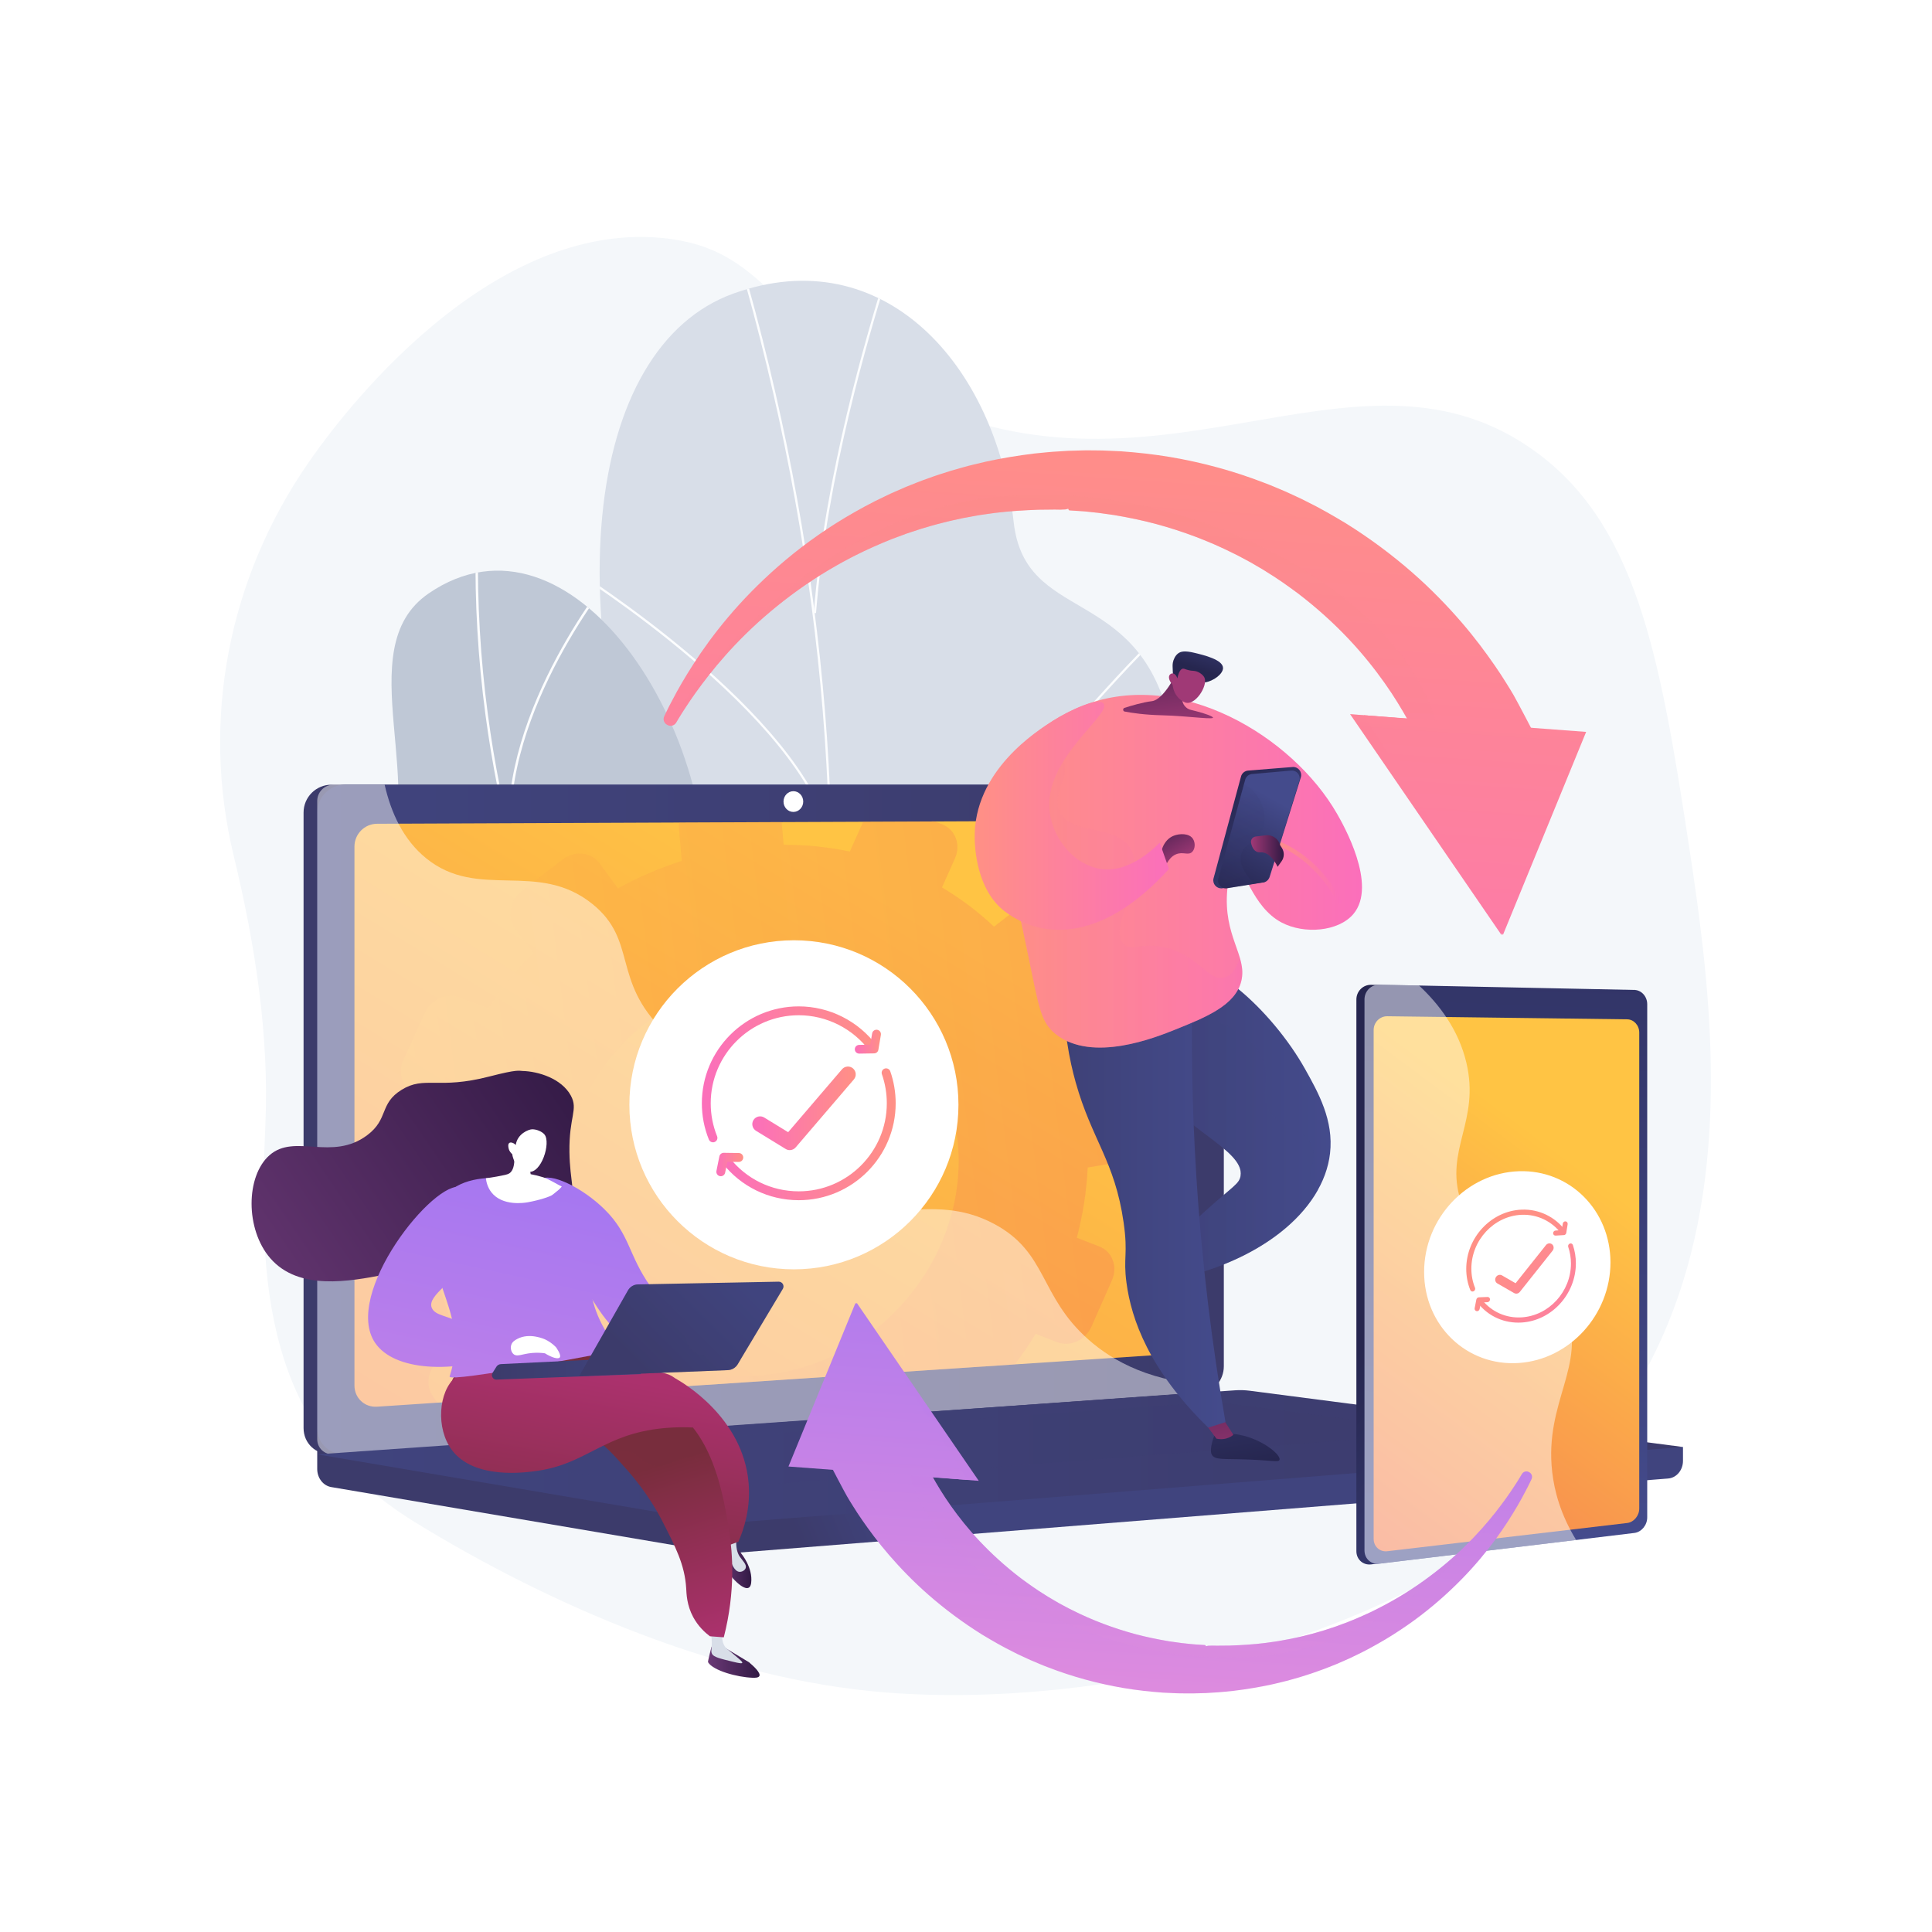 <?xml version="1.0" encoding="utf-8"?>
<!-- Generator: Adobe Illustrator 27.5.0, SVG Export Plug-In . SVG Version: 6.00 Build 0)  -->
<svg version="1.1" xmlns="http://www.w3.org/2000/svg" xmlns:xlink="http://www.w3.org/1999/xlink" x="0px" y="0px"
	 viewBox="0 0 3710 3710" style="enable-background:new 0 0 3710 3710;" xml:space="preserve">
<g id="Background">
	<g>
		<g>
			<rect style="fill:#FFFFFF;" width="3710" height="3710"/>
		</g>
	</g>
</g>
<g id="Illustration">
	<g>
		<path style="fill:#F4F7FA;" d="M3243.332,1624.188c-56.433-369.382-101.737-624.658-305.521-764.541
			c-343.734-235.948-727.615,147.086-1214.528-109.935c-239.737-126.547-248.723-273.268-451.76-292.743
			c-359.217-34.455-653.393,394.235-678.888,430.999c-154.902,223.374-206.645,495.746-143.849,755.419
			c40.785,168.661,68.346,343.218,60.781,516.527c-13.164,301.627-5.589,583.173,287.134,763.056
			c261.366,160.615,590.302,302.272,904.111,327.082c213.261,16.863,452.422-10.425,657.965-65.946
			C3406.277,2901.143,3320.924,2132.068,3243.332,1624.188z"/>
		<g>
			<g>
				<g>
					<g>
						<g>
							<defs>
								<path id="SVGID_1_" d="M1247.982,2544.124c-28.879,34.63-76.944,80.287-129.596,133.71l708.784,216.188
									c-47.213-233.187-125.95-482.553,103.588-839.659c107.718-167.584,369.181-451.158,313.896-675.505
									c-62.983-255.596-276.451-182.156-298.03-375.868c-33.728-302.769-250.184-543.005-538.235-439.306
									c-284.294,102.345-355.44,624.763-97.142,1247.846C1445.921,2279.524,1398.777,2363.296,1247.982,2544.124z"/>
							</defs>
							<use xlink:href="#SVGID_1_"  style="overflow:visible;fill:#D8DEE8;"/>
							<clipPath id="SVGID_00000132077650227693310030000001137024765239504288_">
								<use xlink:href="#SVGID_1_"  style="overflow:visible;"/>
							</clipPath>
							<g style="clip-path:url(#SVGID_00000132077650227693310030000001137024765239504288_);">
								<g>
									<path style="fill:#FCFDFE;" d="M1497.345,2748.534c19.843-94.397,33.772-184.437,48.519-279.765l4.923-31.781
										c4.273-46.341,9.744-91.916,15.035-135.991c11.947-99.522,23.232-193.528,21.708-295.397
										c0.567-5.85,1.4-11.487,2.287-17.458c3.159-21.322,6.423-43.37-2.71-66.33l-0.15-0.918
										c30.767-532.832-47.862-1080.934-233.706-1629.076l4.072-1.379c185.965,548.5,264.678,1096.996,233.954,1630.23
										c9.344,23.882,5.863,47.367,2.79,68.103c-0.875,5.918-1.704,11.507-2.247,17.009
										c1.537,101.914-9.765,196.059-21.73,295.731c-5.288,44.045-10.755,89.591-15.036,136.006l-4.942,31.912
										c-14.754,95.385-28.693,185.481-48.56,279.992L1497.345,2748.534z"/>
									<path style="fill:#FCFDFE;" d="M1563.922,2282.075c33.455-249.086,209.729-524.017,351.712-710.797
										c153.762-202.272,301.541-347.604,303.016-349.046l3.009,3.07c-1.473,1.443-149.066,146.593-302.641,348.625
										c-141.655,186.354-317.507,460.579-350.837,708.72L1563.922,2282.075z"/>
									<path style="fill:#FCFDFE;" d="M1562.737,1177.048c20.772-266.295,104.242-540.957,131.671-631.212
										c5.245-17.264,8.711-28.669,8.984-30.947l4.268,0.509c-0.303,2.549-3.023,11.556-9.14,31.69
										c-27.395,90.145-110.76,364.467-131.496,630.295L1562.737,1177.048z"/>
									<path style="fill:#FCFDFE;" d="M1592.84,1612.585c-54.042-240.459-487.67-512.845-492.043-515.569l2.271-3.648
										c4.389,2.731,439.533,276.082,493.964,518.277L1592.84,1612.585z"/>
								</g>
							</g>
						</g>
					</g>
					<g>
						<g>
							<defs>
								<path id="SVGID_00000096056151355920849880000002164684283987962783_" d="M1354.176,1775.327
									c-37.52,360.705,149.975,262.146,306.062,316.261c153.895,288.948,142.551,539.169-158.35,721.528l-302.268-81.678
									c-113.519-18.523-243.4-68.926-218.231-220.025c28.465-170.891,81.763-275.349-102.461-382.241
									c-184.221-106.893-249.712-270.574-150.849-436.665c104.039-174.784-61.079-445.772,94.954-552.877
									C1094.911,953.007,1393.244,1399.724,1354.176,1775.327z"/>
							</defs>
							<use xlink:href="#SVGID_00000096056151355920849880000002164684283987962783_"  style="overflow:visible;fill:#BFC8D6;"/>
							<clipPath id="SVGID_00000172407530275022705300000002474588051839712950_">
								<use xlink:href="#SVGID_00000096056151355920849880000002164684283987962783_"  style="overflow:visible;"/>
							</clipPath>
							<g style="clip-path:url(#SVGID_00000172407530275022705300000002474588051839712950_);">
								<g>
									<path style="fill:#FCFDFE;" d="M1355.841,2428.809c-112.144-155.383-205.321-324.405-276.943-502.374
										c-72.236-179.506-121.574-365.727-146.635-553.496c-14.371-107.669-20.724-216.405-18.878-323.187l4.681,0.083
										c-1.836,106.545,4.5,215.045,18.841,322.486c25.009,187.379,74.244,373.222,146.339,552.365
										c71.479,177.617,164.473,346.308,276.393,501.381L1355.841,2428.809z"/>
									<path style="fill:#FCFDFE;" d="M1001.835,2588.287l-1.631-4.393c60.503-22.482,130.525-37.369,208.122-44.244
										c36.976-3.278,73.418-4.045,108.316-2.281l-0.234,4.679c-34.683-1.755-70.908-0.992-107.666,2.27
										C1131.557,2551.155,1061.945,2565.949,1001.835,2588.287z"/>
									<path style="fill:#FCFDFE;" d="M1126.869,2036.152c-141.034-172.058-480.78-197.198-484.19-197.41l0.32-4.675
										c3.443,0.248,345.173,25.483,487.494,199.116L1126.869,2036.152z"/>
									<path style="fill:#FCFDFE;" d="M977.476,1612.449c-19.137-250.635,197.403-512.614,199.592-515.23l3.591,3.005
										c-2.177,2.604-217.502,263.15-198.511,511.87L977.476,1612.449z"/>
								</g>
							</g>
						</g>
					</g>
				</g>
			</g>
		</g>
		<g>
			<g>
				
					<linearGradient id="SVGID_00000137122994535519344950000003928020192018782089_" gradientUnits="userSpaceOnUse" x1="1717.275" y1="2878.233" x2="1533.136" y2="2955.572">
					<stop  offset="0" style="stop-color:#40447E"/>
					<stop  offset="0.996" style="stop-color:#3C3B6B"/>
				</linearGradient>
				<path style="fill:url(#SVGID_00000137122994535519344950000003928020192018782089_);" d="M3231.82,2778.626l-2622.669-21.587
					v63.872c0,17.336,11.439,32.077,26.932,34.704l741.613,125.775c8.801,1.493,17.726,1.888,26.608,1.181l1799.017-143.405
					c16.061-1.28,28.5-16.067,28.5-33.878V2778.626z"/>
				<g>
					
						<linearGradient id="SVGID_00000075120246565808974720000016136609519467670678_" gradientUnits="userSpaceOnUse" x1="1418.72" y1="2106.484" x2="1230.609" y2="2185.491">
						<stop  offset="0" style="stop-color:#40447E"/>
						<stop  offset="0.996" style="stop-color:#3C3B6B"/>
					</linearGradient>
					<path style="fill:url(#SVGID_00000075120246565808974720000016136609519467670678_);" d="M2280.064,2675.086L636.271,2791.932
						c-29.415,2.091-53.331-20.126-53.331-49.629V1560.299c0-29.503,23.916-53.42,53.331-53.42h1643.792
						c24.233,0,43.826,21.62,43.826,48.291v1068.51C2323.89,2650.35,2304.297,2673.363,2280.064,2675.086z"/>
					
						<linearGradient id="SVGID_00000017484563370058612730000012485163857285699219_" gradientUnits="userSpaceOnUse" x1="609.151" y1="2149.474" x2="2350.101" y2="2149.474">
						<stop  offset="0" style="stop-color:#40447E"/>
						<stop  offset="0.996" style="stop-color:#3C3B6B"/>
					</linearGradient>
					<path style="fill:url(#SVGID_00000017484563370058612730000012485163857285699219_);" d="M2306.274,2675.086L662.482,2791.932
						c-29.415,2.091-53.331-20.126-53.331-49.629V1560.299c0-29.503,23.916-53.42,53.331-53.42h1643.792
						c24.234,0,43.827,21.62,43.827,48.291v1068.51C2350.101,2650.35,2330.508,2673.363,2306.274,2675.086z"/>
					
						<linearGradient id="SVGID_00000031200059420181801850000014048237612103518340_" gradientUnits="userSpaceOnUse" x1="1709.595" y1="1726.118" x2="371.144" y2="3914.196">
						<stop  offset="0" style="stop-color:#FFC444"/>
						<stop  offset="0.996" style="stop-color:#F36F56"/>
					</linearGradient>
					<path style="fill:url(#SVGID_00000031200059420181801850000014048237612103518340_);" d="M2291.23,1615.067v942.564
						c0,21.928-16.165,40.783-36.172,42.127l-306.282,20.294l-1108.446,73.499l-116.295,7.714
						c-23.913,1.569-43.376-16.678-43.376-40.75V1625.663c0-24.072,19.463-43.695,43.376-43.792l580.2-2.401l196.676-0.832
						l156.662-0.641l137.776-0.577l459.71-1.921C2275.065,1575.438,2291.23,1593.139,2291.23,1615.067z"/>
					<g style="opacity:0.3;">
						
							<linearGradient id="SVGID_00000144325902044566989220000006933855087501721245_" gradientUnits="userSpaceOnUse" x1="783.038" y1="2212.153" x2="2255.825" y2="2212.153" gradientTransform="matrix(0.993 -0.122 0.122 0.993 -340.301 113.076)">
							<stop  offset="0" style="stop-color:#FFC444"/>
							<stop  offset="0.996" style="stop-color:#F36F56"/>
						</linearGradient>
						<path style="fill:url(#SVGID_00000144325902044566989220000006933855087501721245_);" d="M2138.346,2233.583
							c27.24-4.609,47.344-30.539,44.911-57.939l-8.29-93.409c-2.432-27.402-26.473-45.967-53.715-41.422l-52.562,8.706
							c-11.332-42.479-27.017-82.619-46.607-120.105l44.75-35.084c22.407-17.573,27.819-49.264,12.07-70.807l-53.715-73.466
							c-15.78-21.576-46.8-24.873-69.272-7.299l-47.119,36.781c-30.346-28.713-63.863-53.97-99.906-75.418l24.937-55.827
							c11.62-26.025,0.767-55.219-24.265-65.207l-14.213-5.666l-137.776,0.577l-0.033,0.031l-25.64,57.204
							c-40.911-8.611-83.452-13.092-127.116-12.964l-3.873-43.631l-196.676,0.832c-0.641,4.033-0.8,8.162-0.417,12.324l5.442,61.398
							c-42.766,13.572-83.741,31.337-122.475,52.69l-35.403-47.921c-16.167-21.864-47.954-25.224-71.001-7.49l-78.779,60.565
							c-23.145,17.766-28.779,49.969-12.548,71.864l34.764,46.897c-32.075,32.683-60.949,68.406-86.175,106.501l-53.745-20.935
							c-25.706-10.021-56.276,3.297-68.28,29.77l-40.942,90.303c-12.037,26.537-0.896,56.116,24.904,66.071l51.346,19.879
							c-12.964,43.502-21.575,88.446-25.352,134.19l-54.547,9.028c-28.361,4.705-49.361,31.211-46.863,59.188l8.45,95.425
							c2.498,27.977,27.497,46.768,55.86,41.999l51.505-8.675c10.532,44.526,25.768,86.685,45.231,125.962l-40.525,31.659
							c-23.272,18.15-28.938,50.545-12.612,72.345l8.258,11.044l1108.446-73.499c14.31-18.853,27.658-38.413,39.982-58.58
							l41.198,15.941c24.904,9.603,54.419-3.778,65.974-29.931l39.309-89.023c11.524-26.089,0.736-55.091-24.104-64.758
							l-43.31-16.901c11.556-43.823,18.661-88.99,20.903-134.862L2138.346,2233.583z M1495.756,2636.411
							c-209.993,36.333-396.263-104.197-414.894-314.092c-18.63-209.865,137.647-407.725,347.832-441.752
							c208.936-33.804,392.327,107.237,410.734,314.828C1857.834,2402.954,1704.501,2600.334,1495.756,2636.411z"/>
					</g>
					<path style="fill:#FFFFFF;" d="M1542.432,1539.21c0,10.983-8.461,19.912-18.908,19.944c-10.461,0.032-18.95-8.865-18.95-19.873
						c0-11.008,8.489-19.937,18.95-19.945C1533.972,1519.328,1542.432,1528.226,1542.432,1539.21z"/>
					<path style="opacity:0.48;fill:#FFFFFF;" d="M1910.228,2350.903c-126.722-68.582-226.362,18.319-322.523-67.422
						c-58.299-51.982-29.676-90.746-101.412-168.427c-79.452-86.039-131.18-57.117-211.028-134.552
						c-100.963-97.912-50.467-174.09-137.434-244.387c-105.503-85.281-219.282-6.348-319.714-88.135
						c-43.317-35.275-67.084-86.559-79.495-141.1h-98.267c-17.22,0-31.204,14.038-31.204,31.356v1225.25
						c0,17.317,13.984,30.358,31.204,29.128L2315.648,2673c8.221-0.587,15.512-5.415,20.19-12.415
						c-122.636-4.496-197.978-45.848-246.138-88.598C1995.485,2488.358,2011.827,2405.888,1910.228,2350.903z"/>
				</g>
				
					<linearGradient id="SVGID_00000097484894518409922050000005788376500520246687_" gradientUnits="userSpaceOnUse" x1="609.151" y1="2797.044" x2="3231.82" y2="2797.044">
					<stop  offset="0" style="stop-color:#40447E"/>
					<stop  offset="0.996" style="stop-color:#3C3B6B"/>
				</linearGradient>
				<path style="fill:url(#SVGID_00000097484894518409922050000005788376500520246687_);" d="M2371.791,2669.787L609.151,2792.779
					l768.544,130.342c8.801,1.493,17.726,1.889,26.608,1.181l1827.518-145.676l-831.99-108.003
					C2390.525,2669.415,2381.141,2669.135,2371.791,2669.787z"/>
				
					<linearGradient id="SVGID_00000147205217148888708620000014088822707781461150_" gradientUnits="userSpaceOnUse" x1="866.348" y1="2776.735" x2="2787.961" y2="2776.735">
					<stop  offset="0" style="stop-color:#40447E"/>
					<stop  offset="0.996" style="stop-color:#3C3B6B"/>
				</linearGradient>
				<polygon style="opacity:0.3;fill:url(#SVGID_00000147205217148888708620000014088822707781461150_);" points="866.348,2795.872 
					2333.798,2691.952 2787.961,2750.433 1333.152,2861.519 				"/>
			</g>
			<g>
				<circle style="fill:#FFFFFF;" cx="1524.547" cy="2121.543" r="315.957"/>
				<g>
					<g>
						<g>
							<g>
								
									<linearGradient id="SVGID_00000172418914729498633190000001727813718499717515_" gradientUnits="userSpaceOnUse" x1="1347.752" y1="2063.061" x2="1685.313" y2="2063.061">
									<stop  offset="0" style="stop-color:#FB6FBB"/>
									<stop  offset="1" style="stop-color:#FF9085"/>
								</linearGradient>
								<path style="fill:url(#SVGID_00000172418914729498633190000001727813718499717515_);" d="M1369.117,2193.593
									c-3.369,0-6.559-2.013-7.898-5.33c-8.936-22.133-13.467-45.561-13.467-69.632c0-102.617,83.485-186.102,186.102-186.102
									c58.811,0,114.808,28.279,149.793,75.648c2.794,3.782,1.992,9.113-1.791,11.907c-3.782,2.794-9.113,1.992-11.907-1.791
									c-31.788-43.039-82.664-68.734-136.095-68.734c-93.227,0-169.073,75.846-169.073,169.073
									c0,21.876,4.115,43.159,12.229,63.258c1.76,4.359-0.348,9.322-4.708,11.083
									C1371.258,2193.394,1370.179,2193.593,1369.117,2193.593z"/>
							</g>
							<g>
								
									<linearGradient id="SVGID_00000026878686188588674770000011140424187746168997_" gradientUnits="userSpaceOnUse" x1="1641.502" y1="2000.311" x2="1691.677" y2="2000.311">
									<stop  offset="0" style="stop-color:#FB6FBB"/>
									<stop  offset="1" style="stop-color:#FF9085"/>
								</linearGradient>
								<path style="fill:url(#SVGID_00000026878686188588674770000011140424187746168997_);" d="M1650.012,2023.251
									c-4.618,0-8.41-3.515-8.508-8.155c-0.101-4.702,3.628-8.506,8.329-8.607l21.287-0.413l3.646-21.616
									c0.78-4.636,5.184-7.748,9.81-6.97c4.637,0.78,7.762,5.179,6.981,9.816l-4.815,28.587c-0.678,4.03-4.126,6.836-8.213,6.923
									l-28.33,0.434C1650.137,2023.251,1650.074,2023.251,1650.012,2023.251z"/>
							</g>
						</g>
						<g>
							<g>
								
									<linearGradient id="SVGID_00000009553165341053084460000004779632362198263483_" gradientUnits="userSpaceOnUse" x1="1385.556" y1="2178.127" x2="1719.956" y2="2178.127">
									<stop  offset="0" style="stop-color:#FB6FBB"/>
									<stop  offset="1" style="stop-color:#FF9085"/>
								</linearGradient>
								<path style="fill:url(#SVGID_00000009553165341053084460000004779632362198263483_);" d="M1533.854,2304.733
									c-57.531,0-110.921-25.987-146.481-71.297c-2.903-3.699-2.258-9.051,1.442-11.954s9.052-2.256,11.954,1.442
									c32.31,41.168,80.818,64.78,133.085,64.78c93.227,0,169.073-75.846,169.073-169.073c0-19.133-3.168-37.901-9.417-55.786
									c-1.551-4.439,0.79-9.295,5.23-10.846c4.439-1.549,9.295,0.791,10.846,5.23c6.881,19.695,10.37,40.352,10.37,61.402
									C1719.956,2221.248,1636.471,2304.733,1533.854,2304.733z"/>
							</g>
							<g>
								
									<linearGradient id="SVGID_00000080926066502239485840000004192160245207682738_" gradientUnits="userSpaceOnUse" x1="1375.609" y1="2236.219" x2="1427.237" y2="2236.219">
									<stop  offset="0" style="stop-color:#FB6FBB"/>
									<stop  offset="1" style="stop-color:#FF9085"/>
								</linearGradient>
								<path style="fill:url(#SVGID_00000080926066502239485840000004192160245207682738_);" d="M1384.135,2258.708
									c-0.56,0-1.126-0.055-1.695-0.17c-4.61-0.931-7.592-5.422-6.66-10.031l5.611-27.862c0.803-3.976,4.298-6.916,8.345-6.916
									c0.032,0,0.063,0,0.095,0l28.986,0.406c4.703,0.052,8.472,3.949,8.421,8.652c-0.052,4.701-3.947,8.534-8.608,8.442
									l-21.941-0.231l-4.217,20.875C1391.655,2255.914,1388.104,2258.708,1384.135,2258.708z"/>
							</g>
						</g>
					</g>
					<g>
						
							<linearGradient id="SVGID_00000085962053992519067200000000935734123104190397_" gradientUnits="userSpaceOnUse" x1="1444.631" y1="2128.327" x2="1643.276" y2="2128.327">
							<stop  offset="0" style="stop-color:#FB6FBB"/>
							<stop  offset="1" style="stop-color:#FF9085"/>
						</linearGradient>
						<path style="fill:url(#SVGID_00000085962053992519067200000000935734123104190397_);" d="M1516.526,2208.577
							c-2.687,0-5.394-0.721-7.824-2.21l-56.916-34.891c-7.055-4.324-9.269-13.551-4.943-20.608
							c4.328-7.05,13.555-9.26,20.608-4.943l46.014,28.21l103.442-120.82c5.383-6.282,14.842-7.024,21.129-1.635
							c6.287,5.382,7.019,14.842,1.637,21.128l-111.758,130.529C1524.979,2206.766,1520.781,2208.577,1516.526,2208.577z"/>
					</g>
				</g>
			</g>
		</g>
		<g>
			<g>
				<g>
					
						<linearGradient id="SVGID_00000107565387572952164490000013588419136827798951_" gradientUnits="userSpaceOnUse" x1="-903.108" y1="2037.645" x2="-167.737" y2="2537.143" gradientTransform="matrix(-1 0 0 1 230.285 0)">
						<stop  offset="0" style="stop-color:#311944"/>
						<stop  offset="1" style="stop-color:#6B3976"/>
					</linearGradient>
					<path style="fill:url(#SVGID_00000107565387572952164490000013588419136827798951_);" d="M1092.992,2303.337
						c13.834-8.969,1.229-35.061,0.484-91.104c-0.913-68.677,17.327-81.475,2.677-108.42c-17.914-32.948-63.01-46.583-92.888-47.225
						c-6.589-0.141-8.13-3.74-63.335,10.556c-99.459,25.759-124.358-1.853-168.898,25.728
						c-43.031,26.65-24.188,55.836-65.975,87.089c-67.733,50.659-138.961-4.11-187.37,38.265
						c-45.789,40.081-46.843,142.199,1.319,197.927c54.599,63.176,153.05,44.196,219.038,31.668
						c13.884-2.635,84.009-17.361,157.023-71.252c40.391-29.814,68.124-61.65,85.769-85.109c4.141-4.66,10.603-10.306,19.133-11.215
						c10.24-1.094,18.467,5.171,22.431,7.916C1043.215,2302.577,1079.402,2312.146,1092.992,2303.337z"/>
					
						<linearGradient id="SVGID_00000160156873601276866300000008970412544703023003_" gradientUnits="userSpaceOnUse" x1="977.476" y1="3454.455" x2="1295.322" y2="2003.156">
						<stop  offset="0.004" style="stop-color:#E38DDD"/>
						<stop  offset="1" style="stop-color:#9571F6"/>
					</linearGradient>
					<path style="fill:url(#SVGID_00000160156873601276866300000008970412544703023003_);" d="M1037.406,2265.698
						c17.788-16.206,81.264,15.028,123.331,56.48c49.421,48.701,45.622,88.187,88.751,148.689
						c21.44,30.078,58.2,70.57,123.332,106.039c-4.611,11.526-9.221,23.054-13.831,34.579
						c-31.491,1.894-93.317,0.781-150.995-36.881c-40.067-26.164-60.682-60.83-100.278-129.096
						C1067.978,2376.996,1015.172,2285.956,1037.406,2265.698z"/>
					
						<linearGradient id="SVGID_00000169554120465076193780000014545036559090581938_" gradientUnits="userSpaceOnUse" x1="-1228.329" y1="3192.013" x2="-1129.292" y2="3192.013" gradientTransform="matrix(-1 0 0 1 230.285 0)">
						<stop  offset="0" style="stop-color:#311944"/>
						<stop  offset="1" style="stop-color:#6B3976"/>
					</linearGradient>
					<path style="fill:url(#SVGID_00000169554120465076193780000014545036559090581938_);" d="M1438.314,3191.983l-49.551-29.774
						h-22.363c0,0-7.618,28.357-6.754,29.774c9.964,16.326,56.354,28.748,85.303,29.775c4.806,0.17,11.513,0.196,13.247-3.288
						C1461.131,3212.571,1448.018,3200.196,1438.314,3191.983z"/>
					<path style="fill:#D8DEE8;" d="M1387.885,3129.719c-3.185,18.433,0.844,28.042,5.187,33.426
						c3.057,3.789,5.772,4.867,23.915,20.549c6,5.188,9.052,7.965,8.358,9.419c-0.793,1.663-6.088,0.761-17.521-1.988
						c-24.916-5.992-37.436-9.11-40.493-15.106c-2.768-5.429-0.321-7.878-0.482-22.671c-0.105-9.74-2.086-17.579-3.643-22.483
						C1371.433,3130.482,1379.659,3130.102,1387.885,3129.719z"/>
					
						<linearGradient id="SVGID_00000029764616792887456950000007656736313738861240_" gradientUnits="userSpaceOnUse" x1="-1212.565" y1="3010.168" x2="-1151.997" y2="3010.168" gradientTransform="matrix(-1 0 0 1 230.285 0)">
						<stop  offset="0" style="stop-color:#311944"/>
						<stop  offset="1" style="stop-color:#6B3976"/>
					</linearGradient>
					<path style="fill:url(#SVGID_00000029764616792887456950000007656736313738861240_);" d="M1423.705,2983.637
						c0,0,22.387,26.713,18.744,55.997c-3.643,29.283-42.849-13.53-48.314-28c-5.468-14.469-11.853-35.083-11.853-35.083
						S1409.776,2959.448,1423.705,2983.637z"/>
					<path style="fill:#D8DEE8;" d="M1415.166,2941.841c0,0-6.074,31.121,5.51,47.546c5.77,8.181,13.551,15.12,11.263,21.779
						c-1.533,4.463-7.357,7.669-12.289,7.163c-9.444-0.97-14.679-15.448-18.371-25.659c-5.453-15.083-8.494-47.358-8.494-47.358
						L1415.166,2941.841z"/>
					
						<linearGradient id="SVGID_00000041291016293987305130000017817997765384753060_" gradientUnits="userSpaceOnUse" x1="-1125.804" y1="2676.601" x2="-1052.036" y2="3103.07" gradientTransform="matrix(-1 0 0 1 230.285 0)">
						<stop  offset="0" style="stop-color:#AB316D"/>
						<stop  offset="1" style="stop-color:#792D3D"/>
					</linearGradient>
					<path style="fill:url(#SVGID_00000041291016293987305130000017817997765384753060_);" d="M1397.323,2968.075
						c6.885-2.507,13.77-5.016,20.655-7.524c10.74-24.532,23.849-64.826,19.471-113.803
						c-11.26-125.952-127.752-192.695-140.693-199.838c-31.739,15.925-63.887,38.389-65.051,66.71
						c-1.461,35.551,46.97,54.344,92.497,106.33C1351.53,2851.154,1380.73,2897.65,1397.323,2968.075z"/>
					
						<linearGradient id="SVGID_00000083087214673813380640000000353536761350039739_" gradientUnits="userSpaceOnUse" x1="-1021.627" y1="3182.029" x2="-916.738" y2="2850.073" gradientTransform="matrix(-1 0 0 1 230.285 0)">
						<stop  offset="0" style="stop-color:#AB316D"/>
						<stop  offset="1" style="stop-color:#792D3D"/>
					</linearGradient>
					<path style="fill:url(#SVGID_00000083087214673813380640000000353536761350039739_);" d="M1389.901,3144.126
						c22.748-88.862,16.937-161.376,10.375-203.15c-9.919-63.138-30.093-191.568-115.839-239.458
						c-18.724-10.458-45.493-19.823-78.117-48.897c-27.245-24.28-44.562-49.816-55.01-67.806
						c-114.675-33.64-220.447-20.007-267.121,41.495c-5.393,7.107-18.895,22.521-21.506,45.25
						c-5.894,51.283,44.495,113.023,101.037,125.915c71.86,16.386,113.549-57.4,177.216-32.85
						c17.81,6.867,32.908,23.884,63.107,57.919c38.417,43.296,60.011,83.248,68.182,99.234
						c24.328,47.603,42.776,82.744,45.467,128.286c0.626,10.609,1.001,32.044,13.428,55.162
						c9.539,17.746,22.469,29.578,32.089,36.888C1372.105,3142.784,1381.003,3143.456,1389.901,3144.126z"/>
					
						<linearGradient id="SVGID_00000017514374103883229190000013306842354088672403_" gradientUnits="userSpaceOnUse" x1="-1021.617" y1="3182.033" x2="-916.728" y2="2850.077" gradientTransform="matrix(-1 0 0 1 230.285 0)">
						<stop  offset="0" style="stop-color:#AB316D"/>
						<stop  offset="1" style="stop-color:#792D3D"/>
					</linearGradient>
					<path style="opacity:0.3;fill:url(#SVGID_00000017514374103883229190000013306842354088672403_);" d="M862.682,2671.56
						c2.612-22.729,16.114-38.143,21.506-45.25c46.674-61.502,152.446-75.135,267.121-41.495
						c10.449,17.99,27.766,43.526,55.009,67.806c32.625,29.074,59.394,38.439,78.118,48.897
						c52.36,29.244,80.246,88.511,96.301,144.613c-23.821-36.934-44.212-46.753-59.992-46.928
						c-22.587-0.251-32.679,19.061-59.649,16.424c-28.827-2.817-35.417-26.652-58.783-29.391c-6.994-0.82-15.6,0.26-25.936,5.762
						c-13.793-14.442-24.074-22.991-35.442-27.374c-63.666-24.55-105.356,49.236-177.216,32.85
						C907.177,2784.583,856.787,2722.843,862.682,2671.56z"/>
					
						<linearGradient id="SVGID_00000025421467253847408200000008195611922059876783_" gradientUnits="userSpaceOnUse" x1="-874.024" y1="2633.558" x2="-800.427" y2="3059.044" gradientTransform="matrix(-1 0 0 1 230.285 0)">
						<stop  offset="0" style="stop-color:#AB316D"/>
						<stop  offset="1" style="stop-color:#792D3D"/>
					</linearGradient>
					<path style="fill:url(#SVGID_00000025421467253847408200000008195611922059876783_);" d="M1330.486,2741.263
						c-12.979-0.689-32.967-1.088-57.077,1.294c-114.422,11.307-145.965,67.905-240.532,81.716
						c-22.37,3.268-121.973,17.815-165.114-39.765c-30.971-41.339-26.286-112.57,7.591-140.585
						c14.337-11.857,28.531-11.528,120.351-10.697c34.579,0.313,69.159,0.425,103.737,0.865
						c146.37,1.865,174.362-8.272,200.994,15.938C1312.858,2661.322,1331.025,2685.58,1330.486,2741.263z"/>
					<g>
						<g>
							
								<linearGradient id="SVGID_00000125564945908812880770000010002151656084499360_" gradientUnits="userSpaceOnUse" x1="803.268" y1="3416.303" x2="1121.114" y2="1965.005">
								<stop  offset="0.004" style="stop-color:#E38DDD"/>
								<stop  offset="1" style="stop-color:#9571F6"/>
							</linearGradient>
							<path style="fill:url(#SVGID_00000125564945908812880770000010002151656084499360_);" d="M1021.484,2271.637
								c0,0-170.8-49.811-188.519,75.231c-16.982,119.848,70.017,174.847,30.432,296.242
								c-4.589,14.071,325.133-50.386,325.133-50.386c-44.014-54.91-54.242-100.21-55.293-131.707
								c-1.153-34.531,8.8-50.226,0-91.046c0,0-9.82-45.546-45.245-84.656C1082.907,2279.7,1076.844,2273.852,1021.484,2271.637z"/>
						</g>
					</g>
					<g>
						<path style="fill:#FFFFFF;" d="M984.389,2196.699c1.565,7.31,9.529,46.536-6.52,56.629c-3.479,2.189-10.163,3.44-23.534,5.947
							c-8.753,1.641-16.097,2.646-21.277,3.266c0.748,6.577,2.964,17.284,10.555,27.022c21.279,27.3,63.946,20.236,70.03,19.127
							c21.461-3.908,42.58-10.539,47.681-14.591c7.765-6.171,13.871-10.801,17.483-15.504c-8.306-4.013-25.073-14.598-36.326-18.062
							c-8.409-2.587-16.303-4.434-23.484-5.759c-1.18-7.577-2.361-15.155-3.542-22.733
							C1005.099,2220.261,994.744,2208.48,984.389,2196.699z"/>
						<path style="fill:#FFFFFF;" d="M983.637,2216.248c0,0,2.9,28.746,30.844,33.812c25.02,4.536,43.854-55.924,31.049-71.563
							c-4.271-5.217-14.815-10.18-23.956-9.917c-6.428,0.185-28.143,8.455-31.174,30.183c-4.325-4.556-9.713-5.866-12.37-3.958
							c-3.37,2.42-1.565,9.457-1.155,11.051C978.293,2211.381,981.899,2214.804,983.637,2216.248z"/>
					</g>
				</g>
			</g>
			<g>
				
					<linearGradient id="SVGID_00000159437972209297411350000004376426267367682952_" gradientUnits="userSpaceOnUse" x1="509.937" y1="2628" x2="795.668" y2="2628" gradientTransform="matrix(-1 0 0 1 1740.279 0)">
					<stop  offset="0" style="stop-color:#40447E"/>
					<stop  offset="0.996" style="stop-color:#3C3B6B"/>
				</linearGradient>
				<path style="fill:url(#SVGID_00000159437972209297411350000004376426267367682952_);" d="M1223.343,2606.764l-261.416,12.721
					c-3.598,0.176-6.88,2.104-8.784,5.16l-7.233,11.61c-3.6,5.779,0.726,13.233,7.531,12.973l276.902-10.548L1223.343,2606.764z"/>
				
					<linearGradient id="SVGID_00000059290861675534256950000000088861000699943049_" gradientUnits="userSpaceOnUse" x1="327.212" y1="2447.759" x2="514.545" y2="2633.594" gradientTransform="matrix(-1 0 0 1 1740.279 0)">
					<stop  offset="0" style="stop-color:#40447E"/>
					<stop  offset="0.996" style="stop-color:#3C3B6B"/>
				</linearGradient>
				<path style="fill:url(#SVGID_00000059290861675534256950000000088861000699943049_);" d="M1495.239,2461.189l-270.072,5.234
					c-7.991,0.155-15.309,4.509-19.257,11.456l-93.523,164.544l285.229-11.364c7.828-0.312,14.972-4.551,18.997-11.274
					l86.648-144.759C1506.95,2468.865,1502.419,2461.05,1495.239,2461.189z"/>
				
					<linearGradient id="SVGID_00000106867936032963599780000014230253489429474218_" gradientUnits="userSpaceOnUse" x1="327.212" y1="2447.76" x2="514.545" y2="2633.594" gradientTransform="matrix(-1 0 0 1 1740.279 0)">
					<stop  offset="0" style="stop-color:#40447E"/>
					<stop  offset="0.996" style="stop-color:#3C3B6B"/>
				</linearGradient>
				<path style="opacity:0.3;fill:url(#SVGID_00000106867936032963599780000014230253489429474218_);" d="M1205.908,2477.88
					c3.949-6.948,11.267-11.302,19.258-11.457l5.919-0.114c0.882,8.718,3.557,16.692,8.892,23.131
					c16.653,20.101,44.321,7.702,64.943,28.975c22.653,23.368,1.726,51.186,21.98,72.935c21.318,22.891,55.79,4.253,95.418,18.902
					l-5.706,9.533c-4.023,6.724-11.168,10.963-18.996,11.275l-285.229,11.364L1205.908,2477.88z"/>
			</g>
			<g>
				
					<linearGradient id="SVGID_00000086651463714490727930000017567467571745459853_" gradientUnits="userSpaceOnUse" x1="665.412" y1="3386.111" x2="983.258" y2="1934.812">
					<stop  offset="0.004" style="stop-color:#E38DDD"/>
					<stop  offset="1" style="stop-color:#9571F6"/>
				</linearGradient>
				<path style="fill:url(#SVGID_00000086651463714490727930000017567467571745459853_);" d="M983.229,2598.029
					c3.402-8.986,6.805-17.97,10.208-26.956c-37.606-10.312-89.615-25.544-142.962-44.606c-8.355-2.986-18.28-6.684-21.532-15.475
					c-9.122-24.662,48.869-50.217,71.412-104.066c20.849-49.803,9.374-118.916-14.823-127.081
					c-50.351-16.99-228.904,205.265-165.133,298.956C756.448,2631.763,867.585,2640.196,983.229,2598.029z"/>
			</g>
			<path style="fill:#FFFFFF;" d="M993.437,2571.073c23.608-12.541,51.868,0.314,53.689,1.174
				c5.187,2.448,12.737,6.811,20.365,14.602c0.862,1.177,11.103,15.367,7.372,19.914c-2.99,3.643-14.571,0.623-28.49-8.033
				c-5.834-0.818-14.52-1.569-24.925-0.611c-19.108,1.762-27.861,7.799-34.797,2.589c-5.08-3.814-6.811-11.879-4.983-17.875
				C983.633,2576.391,989.441,2573.196,993.437,2571.073z"/>
		</g>
		<g>
			
				<linearGradient id="SVGID_00000107568149421205497640000003482669562555267736_" gradientUnits="userSpaceOnUse" x1="1472.782" y1="2152.917" x2="1837.09" y2="2152.917" gradientTransform="matrix(-1 0 0 1 4027.965 0)">
				<stop  offset="0" style="stop-color:#444B8C"/>
				<stop  offset="0.996" style="stop-color:#3E4177"/>
			</linearGradient>
			<path style="fill:url(#SVGID_00000107568149421205497640000003482669562555267736_);" d="M2244.134,1852.999
				c67.184-32.81,198.224,86.031,261.995,199.864c25.414,45.361,55.25,98.619,47.928,161.933
				c-12.978,112.248-137.495,210.708-308.882,243.579c-4.824-17.233-9.65-34.464-14.475-51.695
				c18.74-19.517,46.763-47.694,82.579-79.978c55.014-49.591,66.319-52.897,68.957-68.553
				c8.642-51.283-123.237-94.214-170.146-184.383C2171.76,1996.24,2192.522,1878.205,2244.134,1852.999z"/>
			
				<linearGradient id="SVGID_00000099623202196432313880000009343323658604267167_" gradientUnits="userSpaceOnUse" x1="2339.476" y1="2488.501" x2="2394.7" y2="2814.828">
				<stop  offset="0" style="stop-color:#444B8C"/>
				<stop  offset="0.996" style="stop-color:#26264F"/>
			</linearGradient>
			<path style="fill:url(#SVGID_00000099623202196432313880000009343323658604267167_);" d="M2332.398,2755.174
				c0,0-11.03,27.211-5.545,37.866c5.758,11.188,22.405,7.861,69.271,9.622c47.999,1.803,58.855,5.655,60.773,0.833
				c3.833-9.635-33.459-40.234-77.084-48.322C2360.595,2751.611,2343.947,2753.12,2332.398,2755.174z"/>
			
				<linearGradient id="SVGID_00000056419567908865836490000013486568471012255665_" gradientUnits="userSpaceOnUse" x1="1721.376" y1="2544.258" x2="1673.817" y2="2842.021" gradientTransform="matrix(-1 0 0 1 4027.965 0)">
				<stop  offset="0" style="stop-color:#311944"/>
				<stop  offset="1" style="stop-color:#A03976"/>
			</linearGradient>
			<path style="fill:url(#SVGID_00000056419567908865836490000013486568471012255665_);" d="M2342.281,2714.495l26.096,40.678
				c0,0-12.027,11.868-32.462,7.45l-28.707-38.537L2342.281,2714.495z"/>
			
				<linearGradient id="SVGID_00000053509458216982044590000011252823574696942761_" gradientUnits="userSpaceOnUse" x1="1472.783" y1="2152.943" x2="1837.088" y2="2152.943" gradientTransform="matrix(-1 0 0 1 4027.965 0)">
				<stop  offset="0" style="stop-color:#444B8C"/>
				<stop  offset="0.996" style="stop-color:#3E4177"/>
			</linearGradient>
			<path style="opacity:0.3;fill:url(#SVGID_00000053509458216982044590000011252823574696942761_);" d="M2212.091,2073.766
				c-40.33-77.526-19.568-195.561,32.043-220.767c13.534-6.609,29.685-6.978,47.33-2.559c-9.291,26.831-7.449,46.23-2.865,59.97
				c20.448,61.285,108.854,54.312,136.474,124.067c17.46,44.095-10.305,65.978,14.475,101.322
				c25.68,36.629,67.673,30.488,80.644,66.169c9.665,26.586-9.394,41.704-2.067,64.101c2.041,6.242,6.065,12.508,12.829,18.46
				c-45.42,81.687-151.113,148.017-285.778,173.845c-4.824-17.233-9.65-34.464-14.475-51.695
				c18.74-19.517,46.763-47.694,82.579-79.978c55.014-49.591,66.319-52.897,68.957-68.553
				C2390.878,2206.866,2258.999,2163.935,2212.091,2073.766z"/>
			
				<linearGradient id="SVGID_00000093859281125761733910000005847839045669165739_" gradientUnits="userSpaceOnUse" x1="1674.658" y1="2309.393" x2="1986.159" y2="2309.393" gradientTransform="matrix(-1 0 0 1 4027.965 0)">
				<stop  offset="0" style="stop-color:#444B8C"/>
				<stop  offset="0.996" style="stop-color:#3E4177"/>
			</linearGradient>
			<path style="fill:url(#SVGID_00000093859281125761733910000005847839045669165739_);" d="M2289.978,1877.325
				c-2.907,117.49-1.276,244.526,7.232,379.764c10.864,172.684,31.218,331.293,56.097,473.822
				c-11.052,3.516-22.104,7.032-33.155,10.549c-113.672-110.753-147.687-208.181-157-278.26c-6.582-49.54,3.38-53.797-5.504-115.799
				c-16.919-118.073-61.055-158.51-92.048-269.046c-11.632-41.488-24.583-104.164-23.756-185.864
				C2124.555,1887.435,2207.267,1882.38,2289.978,1877.325z"/>
			
				<linearGradient id="SVGID_00000029764435483015749870000017564835337214007454_" gradientUnits="userSpaceOnUse" x1="1913.628" y1="1673.008" x2="2615.421" y2="1673.008">
				<stop  offset="0" style="stop-color:#FF9085"/>
				<stop  offset="1" style="stop-color:#FB6FBB"/>
			</linearGradient>
			<path style="fill:url(#SVGID_00000029764435483015749870000017564835337214007454_);" d="M2371.404,1666.877
				c-2.063,0.473-11.025,3.454-14.568,40.889c-8.545,90.266,38.453,126.811,26.881,175.762
				c-11.108,46.987-67.759,69.783-126.069,93.247c-38.967,15.682-159.49,64.178-229.582,9.645
				c-29.499-22.952-32.727-50.662-53.771-152.518c-53.469-258.793-74.183-281.027-51.695-337.05
				c38.618-96.208,142.017-136.049,159.22-142.678c183.437-70.682,400.058,59.225,485.657,208.469
				c11.271,19.651,78.584,137.014,31.29,192.682c-28.613,33.677-94.363,39.114-137.755,16.149
				C2403.038,1740.792,2390.72,1662.449,2371.404,1666.877z"/>
			
				<linearGradient id="SVGID_00000067931688597642244220000002463076169836589963_" gradientUnits="userSpaceOnUse" x1="2443.154" y1="1673.893" x2="2576.023" y2="1673.893">
				<stop  offset="0" style="stop-color:#FF9085"/>
				<stop  offset="1" style="stop-color:#FB6FBB"/>
			</linearGradient>
			<path style="fill:url(#SVGID_00000067931688597642244220000002463076169836589963_);" d="M2571.891,1735.335
				c0.573,0,1.155-0.121,1.712-0.375c2.075-0.946,2.992-3.397,2.048-5.477c-1.572-3.442-39.438-84.707-126.94-116.774
				c-2.148-0.796-4.519,0.311-5.302,2.46c-0.787,2.144,0.315,4.518,2.46,5.302c84.165,30.848,121.882,111.633,122.253,112.444
				C2568.817,1734.438,2570.319,1735.335,2571.891,1735.335z"/>
			
				<linearGradient id="SVGID_00000031180430882062945600000015326808205073312678_" gradientUnits="userSpaceOnUse" x1="2216.308" y1="1562.658" x2="2271.593" y2="1656.029">
				<stop  offset="0" style="stop-color:#311944"/>
				<stop  offset="1" style="stop-color:#A03976"/>
			</linearGradient>
			<path style="fill:url(#SVGID_00000031180430882062945600000015326808205073312678_);" d="M2228.362,1642.515
				c0.484-3.732,4.27-29.517,25.8-37.779c10.709-4.109,29.529-5.31,36.857,6.45c4.601,7.384,4.199,19.12-1.844,24.878
				c-7.639,7.28-17.6-1.373-31.328,4.607c-16.501,7.188-19.18,27.126-24.879,25.8
				C2228.487,1665.429,2227.083,1652.379,2228.362,1642.515z"/>
			
				<linearGradient id="SVGID_00000047773850998104639280000017396225049472103097_" gradientUnits="userSpaceOnUse" x1="1913.628" y1="1716.594" x2="2385.555" y2="1716.594">
				<stop  offset="0" style="stop-color:#FF9085"/>
				<stop  offset="1" style="stop-color:#FB6FBB"/>
			</linearGradient>
			<path style="opacity:0.3;fill:url(#SVGID_00000047773850998104639280000017396225049472103097_);" d="M2042.532,1463.768
				c11.577,31.518-23.161,58.829-8.271,93.05c21.341,49.044,106.152,23.872,136.474,72.373
				c35.937,57.482-46.357,151.764-12.406,184.033c15.471,14.705,33.346-4.129,78.576,6.204
				c64.415,14.714,83.77,65.616,113.729,57.898c9.423-2.427,20.844-10.981,30.455-37.314c4.189,14.611,6.184,28.481,2.63,43.518
				c-11.108,46.987-67.759,69.783-126.07,93.247c-38.968,15.682-159.49,64.178-229.581,9.645
				c-29.499-22.952-32.727-50.662-53.771-152.518c-53.469-258.793-74.183-281.027-51.695-337.05
				c12.262-30.548,31.06-55.394,51.551-75.318C2018.331,1431.293,2036.472,1447.268,2042.532,1463.768z"/>
			
				<linearGradient id="SVGID_00000112619025079507053230000015595644278072215179_" gradientUnits="userSpaceOnUse" x1="1871.646" y1="1566.605" x2="2244.737" y2="1566.605">
				<stop  offset="0" style="stop-color:#FF9085"/>
				<stop  offset="1" style="stop-color:#FB6FBB"/>
			</linearGradient>
			<path style="fill:url(#SVGID_00000112619025079507053230000015595644278072215179_);" d="M2227.019,1618.223
				c-4.949,4.501-60.447,64.102-120.813,49.009c-52.573-13.146-84.851-64.26-90.506-107.27
				c-13.448-102.288,119.817-188.146,103.389-208.847c-9.662-12.174-61.116,10.419-97.186,33.085
				c-29.578,18.586-153.513,96.466-150.191,227.044c0.337,13.252,2.473,97.225,58.049,139.135
				c75.057,56.601,191.054,55.089,314.976-81.73C2237.874,1649.112,2233.883,1637.76,2227.019,1618.223z"/>
			<g>
				
					<linearGradient id="SVGID_00000018225494338270568100000000528726817108394894_" gradientUnits="userSpaceOnUse" x1="2535.22" y1="1680.526" x2="2337.113" y2="1531.256">
					<stop  offset="0" style="stop-color:#444B8C"/>
					<stop  offset="0.996" style="stop-color:#26264F"/>
				</linearGradient>
				<path style="fill:url(#SVGID_00000018225494338270568100000000528726817108394894_);" d="M2497.96,1492.897l-59.751,190.867
					c-1.96,6.259-7.654,10.6-14.207,10.831l-78.129,11.358c-10.077,0.357-17.792-8.873-15.653-18.726l52.685-195.366
					c1.503-6.934,7.535-11.954,14.626-12.174l85.195-6.859C2493.355,1472.496,2501.137,1482.748,2497.96,1492.897z"/>
				
					<linearGradient id="SVGID_00000145763283784013209280000009499581871102151080_" gradientUnits="userSpaceOnUse" x1="1582.318" y1="1533.86" x2="1676.519" y2="1703.709" gradientTransform="matrix(-1 0 0 1 4027.965 0)">
					<stop  offset="0" style="stop-color:#444B8C"/>
					<stop  offset="0.996" style="stop-color:#26264F"/>
				</linearGradient>
				<path style="fill:url(#SVGID_00000145763283784013209280000009499581871102151080_);" d="M2495.094,1499.173l-57.992,185.245
					c-1.901,6.074-7.427,10.288-13.787,10.512l-68.659,11.025c-9.779,0.345-17.267-8.613-15.192-18.175l51.46-189.721
					c1.46-6.729,7.313-11.602,14.196-11.816l75.188-6.548C2490.625,1479.373,2498.178,1489.323,2495.094,1499.173z"/>
				
					<linearGradient id="SVGID_00000052097396263164960350000013823866987142206339_" gradientUnits="userSpaceOnUse" x1="2324.907" y1="1483.361" x2="2471.553" y2="1838.446">
					<stop  offset="0" style="stop-color:#444B8C"/>
					<stop  offset="0.996" style="stop-color:#26264F"/>
				</linearGradient>
				<path style="opacity:0.3;fill:url(#SVGID_00000052097396263164960350000013823866987142206339_);" d="M2339.464,1687.779
					l49.165-181.26c3.65,1.801,8.921,4.586,13.869,8.83c19.365,16.609,30.455,46.672,24.063,70.717
					c-8.152,30.665-39.441,31.613-43.768,57.128c-3.387,19.973,12.812,41.114,26.193,54.036l-54.329,8.723
					C2344.878,1706.298,2337.389,1697.34,2339.464,1687.779z"/>
			</g>
			
				<linearGradient id="SVGID_00000090991142359997343250000013713352836496848782_" gradientUnits="userSpaceOnUse" x1="1806.272" y1="1188.403" x2="1780.08" y2="1411.725" gradientTransform="matrix(-1 0 0 1 4027.965 0)">
				<stop  offset="0" style="stop-color:#311944"/>
				<stop  offset="1" style="stop-color:#A03976"/>
			</linearGradient>
			<path style="fill:url(#SVGID_00000090991142359997343250000013713352836496848782_);" d="M2270.91,1335.784
				c-3.419,11.997,3.798,24.465,15.925,27.391c14.689,3.544,32.583,8.445,40.309,12.866c14.183,8.117-43.203-1.259-95.987-2.498
				c-32.953-0.773-57.578-4.472-71.43-7.142c-3.719-0.718-4.006-5.908-0.407-7.079c13.19-4.292,34.635-10.61,52.759-12.887
				c22.438-2.821,46.499-52.334,46.499-52.334l19.229,17.468L2270.91,1335.784z"/>
			
				<linearGradient id="SVGID_00000124123147152099509880000003114523457583976868_" gradientUnits="userSpaceOnUse" x1="1562.743" y1="1634.188" x2="1625.77" y2="1634.188" gradientTransform="matrix(-1 0 0 1 4027.965 0)">
				<stop  offset="0" style="stop-color:#311944"/>
				<stop  offset="1" style="stop-color:#A03976"/>
			</linearGradient>
			<path style="fill:url(#SVGID_00000124123147152099509880000003114523457583976868_);" d="M2461.906,1628.893l-3.649-5.967
				c-3.228-12.393-15.133-20.48-27.843-18.913l-19.173,2.365c-6,0.74-10.06,6.447-8.825,12.365
				c1.784,8.558,6.375,18.796,18.154,18.001c20.011-1.35,32.802,27.813,32.802,27.813l7.681-10.818
				C2466.283,1646.374,2466.618,1636.599,2461.906,1628.893z"/>
			
				<linearGradient id="SVGID_00000027568565303794846130000003253573990539645571_" gradientUnits="userSpaceOnUse" x1="2333.221" y1="1180.512" x2="2298.207" y2="1284.632">
				<stop  offset="0" style="stop-color:#444B8C"/>
				<stop  offset="0.996" style="stop-color:#26264F"/>
			</linearGradient>
			<path style="fill:url(#SVGID_00000027568565303794846130000003253573990539645571_);" d="M2313.766,1310.409
				c16.584-2.457,35.16-16.398,34.799-27.917c-0.496-15.832-36.688-24.503-54.962-28.88c-18.33-4.391-26.104-2.802-31.351,1.192
				c-5.36,4.081-8.882,11.387-10.035,17.687c-0.628,3.433-0.661,8.157-0.073,17.571c0.523,8.354,0.369,7.987,0.585,10.455
				c0.521,5.928,2.138,16.353,7.916,30.805c2.407-2.638,5.594-5.791,9.618-8.898c1.548-1.195,7.673-5.824,14.638-8.628
				C2296.855,1308.981,2303.699,1311.9,2313.766,1310.409z"/>
			
				<linearGradient id="SVGID_00000129903241994000820940000013394090405459115445_" gradientUnits="userSpaceOnUse" x1="1782.594" y1="1218.587" x2="1757.78" y2="1280.622" gradientTransform="matrix(-1 0 0 1 4027.965 0)">
				<stop  offset="0" style="stop-color:#311944"/>
				<stop  offset="1" style="stop-color:#A03976"/>
			</linearGradient>
			<path style="fill:url(#SVGID_00000129903241994000820940000013394090405459115445_);" d="M2251.822,1315.214
				c0,0,1.075,23.102,22.843,33.244c19.492,9.081,45.36-31.614,38.243-47.154c-2.374-5.183-9.726-10.822-17.26-12.568
				c-4.449-1.032-6.632-0.143-13.87-1.969c-6.675-1.685-7.972-3.238-10.55-2.719c-3.224,0.648-7.334,4.318-10.406,18.674
				c-1.599-5.602-5.146-9.358-8.988-9.588c-0.614-0.037-2.388,0.135-3.844,1.069
				C2242.72,1297.583,2243.75,1306.149,2251.822,1315.214z"/>
		</g>
		<g>
			
				<linearGradient id="SVGID_00000092416151320691164420000000311141917371262135_" gradientUnits="userSpaceOnUse" x1="2154.121" y1="749.211" x2="2042.46" y2="2351.553">
				<stop  offset="0" style="stop-color:#FF9085"/>
				<stop  offset="1" style="stop-color:#FB6FBB"/>
			</linearGradient>
			<path style="fill:url(#SVGID_00000092416151320691164420000000311141917371262135_);" d="M2944.195,1405.704l-181.129,36.151
				l-27.499,5.469c0,0-2.735-5.994-7.904-17.195c-2.435-5.694-5.919-12.475-9.927-20.493c-3.858-8.129-8.879-17.12-14.423-27.31
				c-11.314-20.154-25.699-44.467-44.505-70.954c-18.77-26.449-41.545-55.369-69.23-84.627
				c-27.61-29.258-59.978-58.892-96.916-87.139c-18.731-13.785-38.137-27.833-59.078-40.57c-2.585-1.648-5.208-3.298-7.792-4.946
				c-2.66-1.573-5.356-3.108-8.016-4.683c-5.358-3.108-10.752-6.256-16.146-9.441c-11.091-5.806-22.103-12.175-33.641-17.645
				c-45.741-22.964-95.643-41.882-148.052-56.08c-26.224-7.006-53.123-12.55-80.358-17.158l-20.566-2.885
				c-3.41-0.45-6.931-1.048-10.229-1.423l-10.002-1.05l-10.002-1.086c-3.333-0.337-6.518-0.748-10.414-0.937l-22.327-1.46
				l-2.81-0.188l-1.386-1.591l-0.375-1.517h-0.336l-4.871,1.292l-10.489,0.403c-6.968-0.225-13.973-0.194-20.941-0.044
				l-20.943,0.223c-7.006,0.3-13.973,0.654-20.941,0.916c-27.872,1.35-55.669,3.831-83.054,8.1l-10.302,1.523l-10.191,1.846
				c-6.781,1.237-13.598,2.404-20.341,3.752c-13.45,2.96-26.899,5.661-40.086,9.257c-13.262,3.146-26.224,7.194-39.224,10.94
				c-6.443,2.023-12.812,4.197-19.179,6.295c-3.185,1.048-6.369,2.099-9.554,3.147c-3.146,1.162-6.256,2.323-9.366,3.485
				c-25.174,8.877-49.224,19.443-72.602,30.343c-11.575,5.694-23.077,11.202-34.128,17.308
				c-11.239,5.806-21.953,12.214-32.668,18.356c-42.445,25.176-80.356,53.009-113.549,80.919
				c-33.228,27.985-61.513,56.344-85.152,82.867c-23.637,26.524-42.482,51.248-57.467,72.04
				c-7.343,10.489-14.012,19.854-19.256,28.172c-5.356,8.316-10.039,15.285-13.56,21.391c-1.873,3.146-3.523,5.881-4.946,8.243
				c-2.996,4.981-8.991,7.154-14.385,5.431c-0.75-0.225-1.462-0.525-2.173-0.898l-0.9-0.488c-5.842-3.146-8.204-10.339-5.319-16.333
				c1.162-2.473,2.548-5.356,4.121-8.654c2.885-6.293,7.081-14.124,11.914-23.301c4.683-9.366,10.639-19.593,17.195-31.17
				c13.412-22.926,30.57-50.424,52.597-80.469c22.066-29.97,48.926-62.561,81.256-95.491c32.33-32.855,69.867-66.346,112.912-97.702
				c10.864-7.718,21.766-15.696,33.303-23.077c11.316-7.717,23.191-14.91,35.178-22.214c24.164-14.237,49.34-28.21,75.936-40.572
				c3.296-1.573,6.594-3.185,9.929-4.758c3.371-1.498,6.742-2.998,10.114-4.458c6.781-2.96,13.562-6.033,20.418-8.917
				c13.86-5.469,27.758-11.275,42.107-16.145c14.198-5.321,28.772-9.779,43.418-14.462c7.343-2.21,14.762-4.196,22.216-6.331
				l11.164-3.071l11.277-2.773c30.118-7.679,60.988-13.373,92.194-17.87c7.829-1.048,15.658-2.06,23.489-3.108l23.6-2.323
				c7.904-0.862,15.81-1.275,23.714-1.762l11.914-0.748l5.919-0.375l6.668-0.15l22.366-0.637c3.558-0.188,7.792-0.113,11.875-0.075
				l12.325,0.112l12.325,0.15c4.119,0.038,7.979,0.337,11.987,0.487c7.943,0.375,15.922,0.712,23.864,1.086
				c31.731,2.285,63.35,5.769,94.554,11.014c62.302,10.602,122.915,27.235,179.558,49.19c14.273,5.206,28.022,11.425,41.845,17.156
				c6.781,3.11,13.523,6.219,20.268,9.329c3.335,1.573,6.706,3.146,10.041,4.683c3.296,1.648,6.556,3.335,9.852,4.983
				c26.41,12.848,51.247,27.347,75.3,41.809c47.615,29.67,90.246,61.85,127.334,94.293c37.126,32.441,68.556,65.296,94.893,95.791
				c26.337,30.495,47.165,58.965,63.723,82.867c8.167,12.025,15.473,22.777,21.318,32.441c5.992,9.591,11.164,17.758,14.985,24.576
				C2914.339,1348.313,2944.195,1405.704,2944.195,1405.704z"/>
			
				<linearGradient id="SVGID_00000085229170023932294900000007949492451209284239_" gradientUnits="userSpaceOnUse" x1="2062.851" y1="853.394" x2="1968.699" y2="2204.468">
				<stop  offset="0" style="stop-color:#FF9085"/>
				<stop  offset="1" style="stop-color:#FB6FBB"/>
			</linearGradient>
			<path style="opacity:0.3;fill:url(#SVGID_00000085229170023932294900000007949492451209284239_);" d="M2763.402,1433.801
				c0.114,2.735,0,5.433-0.336,8.054l-27.499,5.469c0,0-2.735-5.994-7.904-17.195c-2.435-5.694-5.919-12.475-9.927-20.493
				c-3.858-8.129-8.879-17.12-14.423-27.31c-11.314-20.154-25.699-44.467-44.505-70.954c-18.77-26.449-41.545-55.369-69.23-84.627
				c-27.61-29.258-59.978-58.892-96.916-87.139c-18.731-13.785-38.137-27.833-59.078-40.57c-2.585-1.648-5.208-3.298-7.792-4.946
				c-2.66-1.573-5.356-3.108-8.016-4.683c-5.358-3.108-10.752-6.256-16.146-9.441c-11.091-5.806-22.103-12.175-33.641-17.645
				c-45.741-22.964-95.643-41.882-148.052-56.08c-26.224-7.006-53.123-12.55-80.358-17.158l-20.566-2.885
				c-3.41-0.45-6.931-1.048-10.229-1.423l-10.002-1.05l-10.002-1.086c-3.333-0.337-6.518-0.748-10.414-0.937l-22.327-1.46
				l-2.81-0.188l-1.386-1.591l-0.375-1.517h-0.336l-4.871,1.292l-10.489,0.403c-6.968-0.225-13.973-0.194-20.941-0.044
				l-20.943,0.223c-7.006,0.3-13.973,0.654-20.941,0.916c-27.872,1.35-55.669,3.831-83.054,8.1l-10.302,1.523l-10.191,1.846
				c-6.781,1.237-13.598,2.404-20.341,3.752c-13.45,2.96-26.899,5.661-40.086,9.257c-13.262,3.146-26.224,7.194-39.224,10.94
				c-6.443,2.023-12.812,4.197-19.179,6.295c-3.185,1.048-6.369,2.099-9.554,3.147c-3.146,1.162-6.256,2.323-9.366,3.485
				c-25.174,8.877-49.224,19.443-72.602,30.343c-11.575,5.694-23.077,11.202-34.128,17.308
				c-11.239,5.806-21.953,12.214-32.668,18.356c-42.445,25.176-80.356,53.009-113.549,80.919
				c-33.228,27.985-61.513,56.344-85.152,82.867c-23.637,26.524-42.482,51.248-57.467,72.04
				c-7.343,10.489-14.012,19.854-19.256,28.172c-5.356,8.316-10.039,15.285-13.56,21.391c-1.873,3.146-3.523,5.881-4.946,8.243
				c-2.996,4.981-8.991,7.154-14.385,5.431c48.326-78.41,276.022-414.146,650.084-440.745
				C2357.758,922.289,2754.823,1201.609,2763.402,1433.801z"/>
			
				<linearGradient id="SVGID_00000152237171663077893130000005186749944035769011_" gradientUnits="userSpaceOnUse" x1="2847.381" y1="796.459" x2="2734.963" y2="2409.648">
				<stop  offset="0" style="stop-color:#FF9085"/>
				<stop  offset="1" style="stop-color:#FB6FBB"/>
			</linearGradient>
			<polygon style="fill:url(#SVGID_00000152237171663077893130000005186749944035769011_);" points="3019.624,1405.445 
				2883.282,1795.313 2592.636,1371.364 			"/>
			
				<linearGradient id="SVGID_00000150099944555563739700000014984639687338421175_" gradientUnits="userSpaceOnUse" x1="2847.381" y1="796.459" x2="2734.963" y2="2409.648">
				<stop  offset="0" style="stop-color:#FF9085"/>
				<stop  offset="1" style="stop-color:#FB6FBB"/>
			</linearGradient>
			<polygon style="opacity:0.3;fill:url(#SVGID_00000150099944555563739700000014984639687338421175_);" points="3019.624,1405.445 
				2883.282,1795.313 2592.636,1371.364 			"/>
			
				<linearGradient id="SVGID_00000017507941054191028250000013568406904395829915_" gradientUnits="userSpaceOnUse" x1="2873.485" y1="799.221" x2="2761.196" y2="2410.566">
				<stop  offset="0" style="stop-color:#FF9085"/>
				<stop  offset="1" style="stop-color:#FB6FBB"/>
			</linearGradient>
			<polygon style="fill:url(#SVGID_00000017507941054191028250000013568406904395829915_);" points="3045.848,1405.445 
				2886.092,1795.313 2618.86,1373.457 			"/>
		</g>
		<g>
			<g>
				<g>
					<g>
						
							<linearGradient id="SVGID_00000056425274474759986070000000207023588380553149_" gradientUnits="userSpaceOnUse" x1="3227.233" y1="2779.08" x2="2759.669" y2="2380.227" gradientTransform="matrix(1 0 0 1 27.203 0)">
							<stop  offset="0" style="stop-color:#444B8C"/>
							<stop  offset="0.996" style="stop-color:#26264F"/>
						</linearGradient>
						<path style="fill:url(#SVGID_00000056425274474759986070000000207023588380553149_);" d="M3148.656,1928.506v986.655
							c0,14.755-11.983,18.953-25.595,20.583l-482.565,67.441l-7.558,0.91c-15.533,1.871-28.287-9.555-28.287-25.397V1919.353
							c0-15.842,12.754-28.542,28.287-28.224l10.255,0.21l484.103,32.095C3140.9,1923.69,3148.656,1913.751,3148.656,1928.506z"/>
						
							<linearGradient id="SVGID_00000155116385115832776880000017461767084836870802_" gradientUnits="userSpaceOnUse" x1="-1215.064" y1="4233.698" x2="594.944" y2="4301.029" gradientTransform="matrix(0 -1 1 0 -1361.829 1734.323)">
							<stop  offset="0" style="stop-color:#444B8C"/>
							<stop  offset="0.996" style="stop-color:#26264F"/>
						</linearGradient>
						<path style="fill:url(#SVGID_00000155116385115832776880000017461767084836870802_);" d="M3163.138,1928.277v985.666
							c0,14.74-11.076,28.134-24.659,29.771l-490.007,59.029c-15.501,1.867-28.229-9.548-28.229-25.373V1919.124
							c0-15.825,12.728-28.512,28.229-28.195l490.007,10.042C3152.062,1901.25,3163.138,1913.537,3163.138,1928.277z"/>
						
							<linearGradient id="SVGID_00000155118402928279148050000015495473860529844137_" gradientUnits="userSpaceOnUse" x1="3010.01" y1="2243.521" x2="2409.295" y2="3051.224" gradientTransform="matrix(1 0 0 1 27.203 0)">
							<stop  offset="0" style="stop-color:#FFC444"/>
							<stop  offset="0.996" style="stop-color:#F36F56"/>
						</linearGradient>
						<path style="fill:url(#SVGID_00000155118402928279148050000015495473860529844137_);" d="M3147.835,1982.763v914.071
							c0,13.776-10.373,26.268-23.09,27.764l-460.719,54.209c-14.398,1.694-26.218-8.965-26.218-23.692v-977.171
							c0-14.727,11.82-26.625,26.218-26.44l460.719,5.915C3137.462,1957.582,3147.835,1968.987,3147.835,1982.763z"/>
					</g>
				</g>
				<g style="opacity:0.48;">
					<path style="fill:#FFFFFF;" d="M3007.348,2516.271c-44.249-116.827-164.665-91.826-202.526-211.081
						c-31.026-97.728,37.837-152.025,10.943-264.901c-15.126-63.489-52.458-112.006-90.79-147.792l-76.503-1.568
						c-15.5-0.318-28.229,12.37-28.229,28.195v1058.245c0,15.825,12.729,27.24,28.229,25.372l378.149-45.553
						c-29.742-48.695-41.72-93.42-45.956-130.629C2965.232,2690.995,3047.686,2622.774,3007.348,2516.271z"/>
				</g>
			</g>
			<g>
				<path style="fill:#FFFFFF;" d="M3092.55,2424.221c0,100.001-78.026,186.407-175.897,193.104
					c-99.71,6.823-181.927-71.396-181.927-174.824s82.216-190.048,181.927-193.412
					C3014.524,2245.787,3092.55,2324.221,3092.55,2424.221z"/>
				<g>
					<g>
						<g>
							<g>
								
									<linearGradient id="SVGID_00000010283923852525749520000003063119963944092061_" gradientUnits="userSpaceOnUse" x1="3130.242" y1="2635.197" x2="2892.803" y2="2397.757">
									<stop  offset="0" style="stop-color:#FB6FBB"/>
									<stop  offset="1" style="stop-color:#FF9085"/>
								</linearGradient>
								<path style="fill:url(#SVGID_00000010283923852525749520000003063119963944092061_);" d="M2827.929,2480.077
									c-1.939,0.107-3.777-0.976-4.548-2.883c-5.151-12.735-7.764-26.377-7.764-40.538c0-60.367,47.949-111.432,106.301-113.807
									c33.156-1.35,64.533,13.743,84.042,40.29c1.555,2.115,1.109,5.215-0.997,6.926c-2.106,1.711-5.076,1.383-6.633-0.734
									c-17.749-24.123-46.281-37.818-76.412-36.564c-52.986,2.207-96.486,48.596-96.486,103.389
									c0,12.858,2.369,25.24,7.038,36.797c1.012,2.505-0.2,5.487-2.709,6.658
									C2829.161,2479.892,2828.54,2480.043,2827.929,2480.077z"/>
							</g>
							<g>
								
									<linearGradient id="SVGID_00000171716150181647977560000006240848274608024225_" gradientUnits="userSpaceOnUse" x1="3201.412" y1="2564.028" x2="2963.973" y2="2326.588">
									<stop  offset="0" style="stop-color:#FB6FBB"/>
									<stop  offset="1" style="stop-color:#FF9085"/>
								</linearGradient>
								<path style="fill:url(#SVGID_00000171716150181647977560000006240848274608024225_);" d="M2987.206,2372.705
									c-2.58,0.118-4.7-1.821-4.755-4.505c-0.056-2.72,2.028-5.017,4.655-5.193l11.878-0.771l2.031-12.587
									c0.435-2.699,2.887-4.604,5.463-4.265c2.58,0.339,4.318,2.804,3.884,5.502l-2.679,16.633
									c-0.377,2.346-2.297,4.054-4.572,4.209l-15.801,0.973C2987.275,2372.702,2987.24,2372.704,2987.206,2372.705z"/>
							</g>
						</g>
						<g>
							<g>
								
									<linearGradient id="SVGID_00000004505440242605929420000009097302084395354021_" gradientUnits="userSpaceOnUse" x1="3123.958" y1="2641.482" x2="2886.519" y2="2404.043">
									<stop  offset="0" style="stop-color:#FB6FBB"/>
									<stop  offset="1" style="stop-color:#FF9085"/>
								</linearGradient>
								<path style="fill:url(#SVGID_00000004505440242605929420000009097302084395354021_);" d="M2921.919,2539.636
									c-32.635,1.995-63.102-11.368-83.492-36.748c-1.668-2.076-1.297-5.24,0.828-7.064c2.125-1.824,5.197-1.617,6.862,0.458
									c18.503,23.059,46.161,35.221,75.802,33.437c52.462-3.159,94.762-49.487,94.762-103.301c0-11.044-1.76-21.792-5.234-31.951
									c-0.863-2.522,0.439-5.389,2.907-6.401c2.466-1.011,5.163,0.212,6.024,2.733c3.818,11.179,5.753,22.999,5.753,35.138
									C3026.132,2485.116,2979.636,2536.107,2921.919,2539.636z"/>
							</g>
							<g>
								
									<linearGradient id="SVGID_00000176035580374957060940000008419507143635639973_" gradientUnits="userSpaceOnUse" x1="3053.858" y1="2711.581" x2="2816.419" y2="2474.142">
									<stop  offset="0" style="stop-color:#FB6FBB"/>
									<stop  offset="1" style="stop-color:#FF9085"/>
								</linearGradient>
								<path style="fill:url(#SVGID_00000176035580374957060940000008419507143635639973_);" d="M2836.566,2517.833
									c-0.321,0.019-0.647,0.006-0.974-0.043c-2.65-0.392-4.365-2.929-3.83-5.668l3.227-16.549c0.461-2.361,2.47-4.2,4.795-4.33
									c0.018-0.001,0.036-0.002,0.054-0.003l16.621-0.695c2.692-0.121,4.848,2.041,4.819,4.797
									c-0.03,2.756-2.259,5.128-4.927,5.227l-12.577,0.583l-2.42,12.389C2840.886,2515.939,2838.847,2517.699,2836.566,2517.833z"
									/>
							</g>
						</g>
					</g>
					<g>
						
							<linearGradient id="SVGID_00000090269471330219283590000006133877154019891362_" gradientUnits="userSpaceOnUse" x1="3133.084" y1="2632.356" x2="2895.645" y2="2394.917">
							<stop  offset="0" style="stop-color:#FB6FBB"/>
							<stop  offset="1" style="stop-color:#FF9085"/>
						</linearGradient>
						<path style="fill:url(#SVGID_00000090269471330219283590000006133877154019891362_);" d="M2912.11,2484.179
							c-1.523,0.085-3.057-0.25-4.435-1.041l-32.373-18.606c-4.027-2.314-5.29-7.646-2.82-11.907
							c2.47-4.254,7.731-5.822,11.75-3.508l26.143,15.078l58.306-73.208c3.017-3.784,8.313-4.464,11.831-1.507
							c3.515,2.95,3.924,8.408,0.916,12.193l-62.868,79.094C2916.897,2482.856,2914.52,2484.044,2912.11,2484.179z"/>
					</g>
				</g>
			</g>
		</g>
		<g>
			
				<linearGradient id="SVGID_00000044179320581696986290000000485262621976787603_" gradientUnits="userSpaceOnUse" x1="-587.936" y1="2990.524" x2="-677.94" y2="4282.077" gradientTransform="matrix(-1 0 0 -1 1644.906 6335.607)">
				<stop  offset="0.004" style="stop-color:#E38DDD"/>
				<stop  offset="1" style="stop-color:#9571F6"/>
			</linearGradient>
			<path style="fill:url(#SVGID_00000044179320581696986290000000485262621976787603_);" d="M1596.011,2815.923l145.998-29.139
				l22.165-4.408c0,0,2.204,4.832,6.371,13.86c1.962,4.59,4.771,10.056,8.002,16.518c3.109,6.552,7.157,13.799,11.626,22.013
				c9.119,16.245,20.714,35.842,35.873,57.191c15.129,21.319,33.487,44.629,55.803,68.213
				c22.255,23.583,48.345,47.469,78.118,70.237c15.098,11.111,30.74,22.435,47.62,32.701c2.083,1.329,4.198,2.658,6.281,3.987
				c2.144,1.268,4.317,2.505,6.461,3.774c4.319,2.505,8.667,5.042,13.015,7.609c8.939,4.68,17.815,9.814,27.116,14.222
				c36.869,18.51,77.092,33.759,119.335,45.203c21.137,5.647,42.819,10.116,64.771,13.83l16.577,2.325
				c2.748,0.363,5.587,0.845,8.245,1.147l8.062,0.846l8.062,0.876c2.687,0.271,5.253,0.603,8.394,0.755l17.997,1.177l2.265,0.152
				l1.118,1.15l0.302,1.091h0.271l3.927-0.91l8.454-0.259c5.616,0.181,11.263,0.189,16.879,0.068l16.881-0.164
				c5.647-0.242,11.263-0.519,16.879-0.73c22.466-1.088,44.871-3.084,66.945-6.525l8.304-1.226l8.214-1.487
				c5.466-0.997,10.961-1.937,16.396-3.024c10.841-2.385,21.681-4.562,32.31-7.461c10.69-2.536,21.137-5.798,31.616-8.818
				c5.193-1.631,10.327-3.383,15.459-5.074c2.567-0.845,5.134-1.691,7.701-2.536c2.536-0.936,5.042-1.873,7.549-2.809
				c20.291-7.155,39.677-15.672,58.52-24.458c9.33-4.59,18.601-9.029,27.509-13.951c9.059-4.68,17.694-9.845,26.332-14.796
				c34.213-20.292,64.77-42.728,91.525-65.224c26.783-22.557,49.582-45.415,68.636-66.794
				c19.053-21.379,34.242-41.307,46.321-58.067c5.918-8.454,11.294-16.003,15.521-22.708c4.317-6.703,8.092-12.32,10.93-17.242
				c1.51-2.536,2.84-4.74,3.987-6.644c2.415-4.015,7.247-5.767,11.595-4.378c0.604,0.181,1.178,0.423,1.752,0.724l0.725,0.394
				c4.709,2.536,6.613,8.333,4.288,13.165c-0.936,1.993-2.054,4.317-3.322,6.976c-2.325,5.072-5.708,11.384-9.603,18.781
				c-3.774,7.549-8.575,15.792-13.86,25.124c-10.81,18.479-24.641,40.644-42.396,64.862c-17.786,24.157-39.437,50.427-65.495,76.969
				c-26.059,26.482-56.316,53.477-91.012,78.752c-8.757,6.221-17.544,12.652-26.844,18.601
				c-9.121,6.221-18.693,12.018-28.354,17.906c-19.477,11.475-39.77,22.739-61.208,32.703c-2.657,1.268-5.315,2.567-8.003,3.835
				c-2.718,1.208-5.435,2.417-8.152,3.593c-5.466,2.385-10.931,4.863-16.458,7.188c-11.172,4.409-22.374,9.088-33.94,13.013
				c-11.444,4.289-23.191,7.882-34.997,11.657c-5.918,1.781-11.899,3.382-17.907,5.103l-8.999,2.476l-9.09,2.235
				c-24.276,6.19-49.159,10.78-74.313,14.404c-6.311,0.845-12.621,1.66-18.933,2.505l-19.023,1.873
				c-6.371,0.694-12.743,1.028-19.115,1.42l-9.603,0.603l-4.771,0.302l-5.374,0.121l-18.028,0.513
				c-2.868,0.152-6.281,0.091-9.572,0.06l-9.935-0.09l-9.935-0.121c-3.32-0.031-6.431-0.271-9.662-0.392
				c-6.402-0.302-12.833-0.574-19.235-0.876c-25.577-1.842-51.062-4.65-76.215-8.877c-50.217-8.546-99.074-21.953-144.731-39.649
				c-11.505-4.196-22.587-9.209-33.729-13.829c-5.466-2.506-10.9-5.013-16.337-7.52c-2.688-1.268-5.405-2.536-8.093-3.774
				c-2.657-1.329-5.284-2.688-7.941-4.016c-21.288-10.356-41.307-22.043-60.695-33.699c-38.379-23.915-72.742-49.853-102.636-76.004
				c-29.925-26.149-55.258-52.631-76.487-77.211c-21.229-24.58-38.017-47.528-51.363-66.794
				c-6.583-9.693-12.472-18.36-17.183-26.149c-4.83-7.73-8.998-14.314-12.078-19.809
				C1620.076,2862.183,1596.011,2815.923,1596.011,2815.923z"/>
			
				<linearGradient id="SVGID_00000018922260469520710680000007222627316103998641_" gradientUnits="userSpaceOnUse" x1="-661.504" y1="3074.5" x2="-737.394" y2="4163.52" gradientTransform="matrix(-1 0 0 -1 1644.906 6335.607)">
				<stop  offset="0.004" style="stop-color:#E38DDD"/>
				<stop  offset="1" style="stop-color:#9571F6"/>
			</linearGradient>
			<path style="opacity:0.3;fill:url(#SVGID_00000018922260469520710680000007222627316103998641_);" d="M1741.737,2793.276
				c-0.091-2.204,0-4.379,0.271-6.492l22.165-4.408c0,0,2.204,4.832,6.371,13.86c1.962,4.59,4.771,10.056,8.002,16.518
				c3.109,6.552,7.157,13.799,11.626,22.013c9.119,16.245,20.714,35.842,35.873,57.191c15.129,21.319,33.487,44.629,55.803,68.213
				c22.255,23.583,48.345,47.469,78.118,70.237c15.098,11.111,30.74,22.435,47.62,32.701c2.083,1.329,4.198,2.658,6.281,3.987
				c2.144,1.268,4.317,2.505,6.461,3.774c4.319,2.505,8.667,5.042,13.015,7.609c8.939,4.68,17.815,9.814,27.116,14.222
				c36.869,18.51,77.092,33.759,119.335,45.203c21.137,5.647,42.819,10.116,64.771,13.83l16.577,2.325
				c2.748,0.363,5.587,0.845,8.245,1.147l8.062,0.846l8.062,0.876c2.687,0.271,5.253,0.603,8.394,0.755l17.997,1.177l2.265,0.152
				l1.118,1.15l0.302,1.091h0.271l3.927-0.91l8.454-0.259c5.616,0.181,11.263,0.189,16.879,0.068l16.881-0.164
				c5.647-0.242,11.263-0.519,16.879-0.73c22.466-1.088,44.871-3.084,66.945-6.525l8.304-1.226l8.214-1.487
				c5.466-0.997,10.961-1.937,16.396-3.024c10.841-2.385,21.681-4.562,32.31-7.461c10.69-2.536,21.137-5.798,31.616-8.818
				c5.193-1.631,10.327-3.383,15.459-5.074c2.567-0.845,5.134-1.691,7.701-2.536c2.536-0.936,5.042-1.873,7.549-2.809
				c20.291-7.155,39.677-15.672,58.52-24.458c9.33-4.59,18.601-9.029,27.509-13.951c9.059-4.68,17.694-9.845,26.332-14.796
				c34.213-20.292,64.77-42.728,91.525-65.224c26.783-22.557,49.582-45.415,68.636-66.794
				c19.053-21.379,34.242-41.307,46.321-58.067c5.918-8.454,11.294-16.003,15.521-22.708c4.317-6.703,8.092-12.32,10.93-17.242
				c1.51-2.536,2.84-4.74,3.987-6.644c2.415-4.015,7.247-5.767,11.595-4.378c-38.953,63.201-222.485,333.819-523.994,355.258
				C2068.703,3205.576,1748.652,2980.432,1741.737,2793.276z"/>
			
				<linearGradient id="SVGID_00000179646363467130398110000012818447461816703921_" gradientUnits="userSpaceOnUse" x1="-29.141" y1="3028.607" x2="-119.754" y2="4328.904" gradientTransform="matrix(-1 0 0 -1 1644.906 6335.607)">
				<stop  offset="0.004" style="stop-color:#E38DDD"/>
				<stop  offset="1" style="stop-color:#9571F6"/>
			</linearGradient>
			<polygon style="fill:url(#SVGID_00000179646363467130398110000012818447461816703921_);" points="1535.212,2816.133 
				1645.109,2501.883 1879.382,2843.603 			"/>
			
				<linearGradient id="SVGID_00000153694843381221310260000016283173436886605450_" gradientUnits="userSpaceOnUse" x1="-29.141" y1="3028.607" x2="-119.754" y2="4328.904" gradientTransform="matrix(-1 0 0 -1 1644.906 6335.607)">
				<stop  offset="0.004" style="stop-color:#E38DDD"/>
				<stop  offset="1" style="stop-color:#9571F6"/>
			</linearGradient>
			<polygon style="opacity:0.3;fill:url(#SVGID_00000153694843381221310260000016283173436886605450_);" points="1535.212,2816.133 
				1645.109,2501.883 1879.382,2843.603 			"/>
			
				<linearGradient id="SVGID_00000109720015787221680660000013618428158309187756_" gradientUnits="userSpaceOnUse" x1="-8.1" y1="3030.834" x2="-98.61" y2="4329.644" gradientTransform="matrix(-1 0 0 -1 1644.906 6335.607)">
				<stop  offset="0.004" style="stop-color:#E38DDD"/>
				<stop  offset="1" style="stop-color:#9571F6"/>
			</linearGradient>
			<polygon style="fill:url(#SVGID_00000109720015787221680660000013618428158309187756_);" points="1514.075,2816.133 
				1642.844,2501.883 1858.244,2841.916 			"/>
		</g>
	</g>
</g>
</svg>
